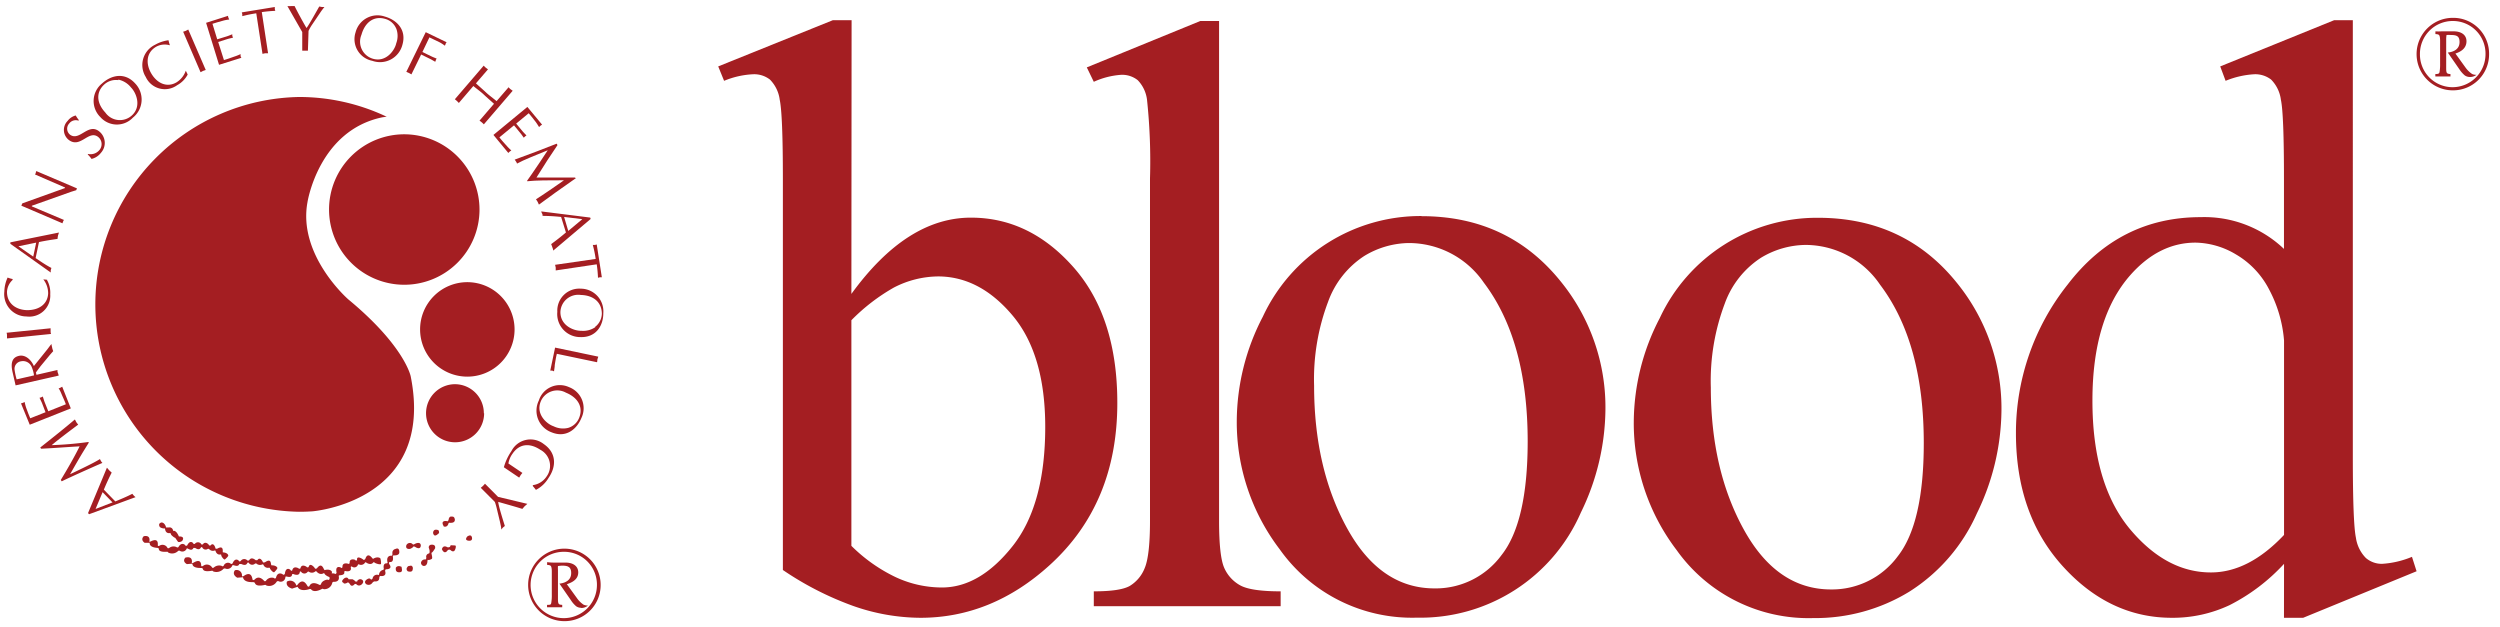 <svg id="Layer_1" data-name="Layer 1" xmlns="http://www.w3.org/2000/svg" viewBox="0 0 357.24 89.65"><defs><style>.cls-1{fill:#a41e22;}</style></defs><title>blood-banner</title><path class="cls-1" d="M13.68,72.72l2.4-.93-1.42-1.46-1,2.39Zm1.6-5.89.31.36c.13.13.25.23.37.34-.37.73-.77,1.58-1.12,2.44l1.64,1.68c.81-.34,1.63-.67,2.43-1.09a3.2,3.2,0,0,0,.22.27,2.25,2.25,0,0,0,.24.21l-6.64,2.44-.15-.16,2.7-6.49"/><path class="cls-1" d="M5.76,63.94c1.8-1.42,3.59-2.85,4.94-4,.09.15.14.27.21.39s.18.23.26.35C9.68,61.79,8.09,63,7.39,63.61a50.65,50.65,0,0,0,5.24-.45l.06.09-.62,1c-.71,1.15-1.38,2.34-2.06,3.52,1.63-.79,3.31-1.57,4.27-2.17.06.1.1.2.15.29s.14.17.2.26c-1.38.59-4.94,2.19-5.81,2.63l-.13-.2c.85-1.41,1.84-3.09,2.69-4.8-1.8.1-3.62.25-5.51.34l-.11-.17"/><path class="cls-1" d="M6.51,58.92,6,57.59c-.11-.26-.24-.49-.35-.75a2,2,0,0,0,.23-.06l.23-.12c.1.26.16.52.26.78l.53,1.33,2.51-1c-.19-.53-.43-1-.65-1.54a4.94,4.94,0,0,0-.39-.76c.1,0,.18,0,.27-.08l.25-.13,1.23,3.1L4.25,60.69,3,57.64a1.73,1.73,0,0,0,.27-.08,1.92,1.92,0,0,0,.25-.12,7.4,7.4,0,0,0,.21.81l.32.86.27.66,2.15-.85"/><path class="cls-1" d="M4.86,53.64a4.74,4.74,0,0,0-.31-1.15A1.34,1.34,0,0,0,3,51.63a1.08,1.08,0,0,0-.91,1.25,8.61,8.61,0,0,0,.29,1.33l2.48-.57ZM2.23,55.07l-.44-1.91c-.31-1.39,0-2.1.92-2.31s1.76.58,2.13,1.46l1.93-2.4.41-.55.18-.21c0,.18.06.35.09.52s.1.35.15.51c-.23.26-.45.5-.65.75L5.81,52.31l-.68.91.08.34,3-.69c0,.15,0,.28.06.41s.08.26.12.39l-6.17,1.4"/><path class="cls-1" d="M1,48.36c0-.13,0-.27,0-.41s0-.26-.06-.4l6.29-.64c0,.14,0,.28,0,.41s0,.27.07.4L1,48.36"/><path class="cls-1" d="M6.71,40a3.72,3.72,0,0,1,.47,2.05,3,3,0,0,1-3.4,3.17A3.19,3.19,0,0,1,.62,41.66a5,5,0,0,1,.47-2,3.61,3.61,0,0,0,.71.21V40A2.48,2.48,0,0,0,1,41.7c0,1.7,1.31,2.58,2.88,2.62,1.78,0,2.94-.93,3-2.4a3.23,3.23,0,0,0-.69-2l.58.06"/><path class="cls-1" d="M2.64,35.2l2.11,1.47.42-2-2.53.52Zm5.77-2c0,.17-.09.31-.12.46a4.64,4.64,0,0,0-.07.48c-.81.11-1.75.26-2.65.45l-.48,2.29c.73.49,1.46,1,2.26,1.41a3,3,0,0,0-.1.33c0,.12,0,.22,0,.32L1.48,34.84l0-.21,6.89-1.39"/><path class="cls-1" d="M11,26.92l-.11.26-.71.22-5.63,2,0,.09,4.59,1.94a1.34,1.34,0,0,0-.13.23,2.41,2.41,0,0,0-.08.25L3.05,29.39l.14-.33,6.1-2.19,0-.08L5,24.93a1.67,1.67,0,0,0,.12-.23c0-.08,0-.16.08-.25L11,26.92"/><path class="cls-1" d="M12.57,22a1.66,1.66,0,0,0,1.67-.6A1.31,1.31,0,0,0,14,19.55c-1.36-1-2.52,1.71-4.18.44a1.82,1.82,0,0,1-.16-2.71,2.12,2.12,0,0,1,1.16-.78,5.11,5.11,0,0,0,.45.66l-.06.08a1.17,1.17,0,0,0-1.33.42A1.09,1.09,0,0,0,10,19.24c1.35,1,2.58-1.69,4.14-.49a2.1,2.1,0,0,1,.28,3.09,2.39,2.39,0,0,1-1.34.87,4.22,4.22,0,0,0-.55-.64l.06-.07"/><path class="cls-1" d="M16.89,11.45a2.48,2.48,0,0,0-2,.63c-1.2,1.1-1.1,2.66.16,4a2.54,2.54,0,0,0,3.79.42c1.44-1.31.61-3.27-.12-4a3.11,3.11,0,0,0-1.8-1.12Zm-2.62,5.21a3.22,3.22,0,0,1,.32-4.74c1.28-1.17,3.22-1.66,4.72,0A3.31,3.31,0,0,1,19,16.8a3.15,3.15,0,0,1-4.72-.14"/><path class="cls-1" d="M26.81,10.67a3.71,3.71,0,0,1-1.49,1.5A3,3,0,0,1,20.83,11,3.21,3.21,0,0,1,22.15,6.4a5.32,5.32,0,0,1,1.93-.65,4.14,4.14,0,0,0,.2.71l-.05,0a2.54,2.54,0,0,0-1.92.22c-1.47.87-1.48,2.49-.68,3.84.91,1.52,2.36,2,3.62,1.23a3.19,3.19,0,0,0,1.3-1.65l.26.53"/><path class="cls-1" d="M26.16,4.54l.38-.13.36-.19L29.4,10l-.38.13-.36.19-2.5-5.81"/><path class="cls-1" d="M31.06,5.61l1.37-.42c.26-.08.51-.2.77-.29a1,1,0,0,0,0,.24,2.08,2.08,0,0,0,.1.24c-.27.07-.53.12-.8.2L31.18,6,32,8.58c.54-.15,1.06-.35,1.59-.53a7.68,7.68,0,0,0,.79-.32,2.56,2.56,0,0,0,0,.27c0,.09.07.17.11.26l-3.19,1-1.85-6,3.14-1c0,.1,0,.19.06.27a1.19,1.19,0,0,0,.11.26,5.53,5.53,0,0,0-.83.15l-.89.25-.68.21.68,2.22"/><path class="cls-1" d="M38.31,7.61c-.14,0-.27,0-.4,0a4,4,0,0,0-.4.09L36.62,1.9a19,19,0,0,0-2,.41,2.35,2.35,0,0,0,0-.27,1.34,1.34,0,0,0-.07-.27L39.27,1a2.44,2.44,0,0,0,0,.28,1.19,1.19,0,0,0,.07.27,18.1,18.1,0,0,0-1.93.18l.89,5.84"/><path class="cls-1" d="M44,7.24l-.4,0-.41,0,0-2.66L41.07.87a4.38,4.38,0,0,0,.52,0l.51,0c.34.72,1.41,2.67,1.7,3.13.32-.37,1.54-2.59,1.82-3.07L46,1l.36,0a9.67,9.67,0,0,0-.67.91L44.62,3.49a6.6,6.6,0,0,0-.53.92L44,7.24"/><path class="cls-1" d="M56.61,4.07A2.38,2.38,0,0,0,55,2.69c-1.56-.44-2.84.47-3.35,2.28A2.54,2.54,0,0,0,53.31,8.4c1.87.53,3.1-1.22,3.31-2.21a3,3,0,0,0,0-2.12Zm-5.8.55A3.23,3.23,0,0,1,55,2.37c1.67.47,3.12,1.86,2.51,4A3.3,3.3,0,0,1,53.2,8.69a3.15,3.15,0,0,1-2.39-4.07"/><path class="cls-1" d="M60.82,4.59l3,1.45a1.5,1.5,0,0,0-.15.23c0,.09-.07.18-.1.26a6.49,6.49,0,0,0-.7-.46L62,5.65l-.64-.31-1,2.09,1.28.62c.25.13.51.21.76.33a1.74,1.74,0,0,0-.13.2c0,.06,0,.15-.09.24-.24-.13-.47-.28-.72-.4l-1.28-.63-1.39,2.84c-.13-.07-.24-.15-.36-.2a3,3,0,0,0-.37-.16l2.78-5.68"/><path class="cls-1" d="M72.64,12.44a4,4,0,0,0,.29.29l.33.24-4.12,4.8a3.76,3.76,0,0,0-.29-.28,4.08,4.08,0,0,0-.33-.25l2.07-2.41c-.48-.44-1-.88-1.44-1.3s-1-.81-1.51-1.24l-2.07,2.42c-.11-.1-.19-.2-.29-.29L65,14.18l4.12-4.8a4,4,0,0,0,.29.29l.32.24-1.72,2c.49.45,1,.89,1.45,1.31s1,.81,1.5,1.23l1.73-2"/><path class="cls-1" d="M73.76,17.66l.91,1.1c.18.21.38.4.56.6a1.21,1.21,0,0,0-.2.14,1.52,1.52,0,0,0-.18.18c-.17-.22-.31-.45-.49-.66l-.91-1.11-2.09,1.72c.35.45.73.86,1.1,1.27a6.92,6.92,0,0,0,.61.6,1.52,1.52,0,0,0-.23.16,1.26,1.26,0,0,0-.2.2l-2.13-2.58,4.85-4,2.1,2.53-.24.16-.19.19c-.14-.24-.29-.47-.45-.7L76,16.72l-.45-.54-1.79,1.48"/><path class="cls-1" d="M82.19,25.53c-1.88,1.31-3.75,2.64-5.18,3.71-.07-.15-.12-.27-.18-.39s-.16-.25-.24-.37c1.55-1,3.21-2.16,4-2.72-2.19,0-3.87,0-5.26.14l0-.09.67-.95c.78-1.11,1.52-2.25,2.27-3.39-1.68.7-3.41,1.36-4.4,1.91,0-.11-.08-.2-.13-.29s-.13-.19-.19-.28c1.42-.51,5.07-1.89,6-2.28l.11.21c-.93,1.36-2,3-3,4.63,1.81,0,3.62,0,5.52,0l.1.17"/><path class="cls-1" d="M83.16,31.31,80.61,31,81.2,33l2-1.67Zm-4.11,4.5c0-.17-.07-.32-.12-.47s-.11-.31-.17-.46c.66-.48,1.41-1.06,2.11-1.66L80.18,31a25.51,25.51,0,0,0-2.65-.15c0-.13,0-.23-.07-.34s-.09-.2-.12-.3l7,.88.06.2-5.37,4.54"/><path class="cls-1" d="M79.41,38.65c0-.15,0-.29,0-.41l-.09-.4L85.12,37a16.71,16.71,0,0,0-.41-2H85a1.54,1.54,0,0,0,.27-.07L86,39.62h-.28l-.27.07a18.18,18.18,0,0,0-.18-1.92l-5.83.87"/><path class="cls-1" d="M85,46.74a2.46,2.46,0,0,0,1-1.9c0-1.62-1.16-2.64-3-2.69a2.55,2.55,0,0,0-2.92,2.45c0,1.95,1.94,2.7,3,2.67a3.08,3.08,0,0,0,2-.53Zm-2-5.49a3.24,3.24,0,0,1,3.21,3.51c0,1.74-1,3.48-3.26,3.41a3.29,3.29,0,0,1-3.31-3.61A3.14,3.14,0,0,1,83,41.25"/><path class="cls-1" d="M79.58,50.53c-.14.54-.22,1.09-.31,1.64,0,.29-.07.58-.1.88-.1,0-.17-.07-.26-.09a2.66,2.66,0,0,0-.28,0l.69-3.29,6.16,1.29c0,.12-.08.26-.11.39s0,.26-.06.41l-5.73-1.2"/><path class="cls-1" d="M81.2,61.14a2.43,2.43,0,0,0,1.56-1.44c.61-1.51-.16-2.88-1.89-3.59a2.55,2.55,0,0,0-3.6,1.26c-.74,1.81.86,3.22,1.83,3.54a3.06,3.06,0,0,0,2.1.23Zm.11-5.82a3.22,3.22,0,0,1,1.77,4.41c-.66,1.61-2.2,2.89-4.25,2.05A3.29,3.29,0,0,1,77,57.23a3.14,3.14,0,0,1,4.31-1.91"/><path class="cls-1" d="M76.17,69.32a2.8,2.8,0,0,0,1.92-1.21,2.59,2.59,0,0,0-.88-3.84c-1.51-1-3-.9-4,.6a3.23,3.23,0,0,0-.56,1.36l2,1.35c-.08.1-.17.2-.25.32s-.13.23-.21.35L72,66.77a7.74,7.74,0,0,1,1.08-2.31,3.06,3.06,0,0,1,4.63-1c1.78,1.23,1.84,3.15.67,4.84A4.47,4.47,0,0,1,76.58,70c-.15-.2-.31-.39-.47-.58l.06-.08"/><path class="cls-1" d="M68.72,69.69c.11-.1.22-.18.31-.27a3.85,3.85,0,0,0,.27-.3L71.17,71l4.19,1-.39.34-.33.38c-.76-.25-2.91-.85-3.44-1,0,.49.78,2.91.94,3.44l-.28.23-.23.28c0-.37-.12-.75-.19-1.12L71,72.72a8,8,0,0,0-.29-1l-2-2"/><path class="cls-1" d="M23.71,75.28s-.18-.62-.63-.62c0,0-.58.1-.23.66a1.1,1.1,0,0,0,.73.19s0,.82.76.65l.14.29s.38.38.56.4c0,0,.29.44.39.56s.58,0,.66-.21c0,0,.35-.55-.46-.54l-.07,0s-.34-.93-.83-.8a.5.5,0,0,0-.6-.49l-.42,0"/><path class="cls-1" d="M21.33,77.42s.3-1-.78-.8c0,0-.55.46.11.94l.74,0s-.19.63,1.07.73c0,0,.17,0,.21.1s-.08.55,1.24.45a.52.52,0,0,1,.13.12,1.2,1.2,0,0,0,1.37-.2.24.24,0,0,1,.26-.06.67.67,0,0,0,1-.31s0-.07.15,0,.6.38.81-.09c0,0,.16,0,.23,0s.59.46.84-.08c0,0,.13-.09.19,0a.53.53,0,0,0,.81.2s.15,0,.19.06a.7.7,0,0,0,.79.18.11.11,0,0,1,.12.08c0,.09.21.6.7.49,0,0,.13,0,.11.12s.34.64.51.6c0,0,.46-.38.49-.56,0,0,0-.39-.74-.46,0,0-.05.06-.05-.12s.08-.9-.78-.41c0,0-.26.06-.27-.07s-.29-.91-.71-.37c0,0-.22,0-.22-.07s-.5-.63-.86-.11c0,0-.19.11-.26-.07a.55.55,0,0,0-.88,0s-.2.07-.2,0-.45-.68-.91.24c0,0-.22.11-.25,0s-.56-.56-1,.24c0,0-.21.09-.24,0a1,1,0,0,0-1.08.12s-.15.08-.23,0a.79.79,0,0,0-1.18-.31s-.2.07-.21-.06.17-1.16-1-.58c0,0-.23.12-.25,0"/><path class="cls-1" d="M27.41,80.4s.22-1-.92-.72c0,0-.53.51.22.93l.79-.07s-.13.65,1.22.62c0,0,.18,0,.24.08s0,.56,1.37.31a.65.65,0,0,1,.15.11,1.35,1.35,0,0,0,1.43-.35.28.28,0,0,1,.28-.07.76.76,0,0,0,1-.42s0-.07.15-.06.69.31.86-.17c0,0,.17,0,.25,0s.68.39.9-.16c0,0,.13-.11.2,0a.58.58,0,0,0,.89.11s.16-.06.21,0a.77.77,0,0,0,.86.1s.11,0,.13.06a.67.67,0,0,0,.8.42s.14,0,.14.1.42.61.6.55c0,0,.45-.43.46-.61,0,0-.09-.38-.84-.38,0,0,0,.06-.06-.12s0-.9-.87-.32c0,0-.27.09-.3,0s-.4-.87-.8-.29c0,0-.22,0-.23,0s-.6-.57-.93,0c0,0-.19.14-.3,0a.6.6,0,0,0-.93.14s-.21.08-.22,0-.54-.63-.94.34c0,0-.22.13-.27,0a.66.66,0,0,0-1,.34s-.22.12-.25,0a1.15,1.15,0,0,0-1.15.23s-.15.11-.24,0A.87.87,0,0,0,29,80.88s-.21.09-.24,0,.07-1.18-1.1-.48c0,0-.24.14-.27,0"/><path class="cls-1" d="M34.57,82.32a.76.76,0,0,0-1-.83s-.51.56.33,1.06l.83-.06s0,.74,1.39.69c0,0,.19,0,.27.08s.07.65,1.51.31a.55.55,0,0,1,.18.1,1.24,1.24,0,0,0,1.43-.51.26.26,0,0,1,.27-.12.67.67,0,0,0,1-.58s0-.09.14-.08.79.26.82-.32a.25.25,0,0,1,.26,0s.8.33.84-.34c0,0,.09-.14.2,0a.56.56,0,0,0,.91,0s.13-.1.22,0a.74.74,0,0,0,.89-.07.13.13,0,0,1,.16,0c.06.09.5.57,1,.27a.13.13,0,0,1,.17.08c0,.13.68.56.83.44s.26-.58.19-.79c0,0-.25-.39-1-.19,0,0,0,.07-.11-.11s-.37-1-1-.15c0,0-.23.16-.31,0s-.72-.89-.89-.16c0,0-.21.08-.25,0s-.77-.52-.91.16a.19.19,0,0,1-.3,0s-.71-.42-.88.31c0,0-.18.13-.21,0s-.72-.63-.85.52c0,0-.19.17-.27.07s-.79-.48-1,.5c0,0-.2.15-.26,0A1,1,0,0,0,38,83s-.14.13-.26,0-.75-.86-1.38-.16c0,0-.2.11-.26,0S36,81.5,34.84,82.3c0,0-.22.15-.27,0"/><path class="cls-1" d="M42.34,83.69A.89.89,0,0,0,41,83.11s-.29.69.74,1l.79-.26s.24.76,1.63.35a.35.35,0,0,1,.29,0s.33.63,1.61-.07a.75.75,0,0,1,.21.06,1.14,1.14,0,0,0,1.2-.87.21.21,0,0,1,.21-.18s.93.09.72-.82c0,0,0-.09.1-.11s.85,0,.68-.52c0,0,.12-.13.25-.08s.88.11.69-.55c0,0,0-.16.17-.1a.54.54,0,0,0,.86-.28.15.15,0,0,1,.21,0,.67.67,0,0,0,.81-.3.12.12,0,0,1,.16,0c.09.08.67.43,1,0a.11.11,0,0,1,.18,0c.08.11.82.36.93.21a1.9,1.9,0,0,0-.1-.82s-.36-.31-1,.07c0,0,0,.08-.14-.08s-.67-.87-1,.11c0,0-.17.22-.29.1s-1-.67-.88.08c0,0-.18.13-.24,0s-.91-.3-.82.4a.18.18,0,0,1-.28.09s-.82-.23-.75.52c0,0-.13.17-.19.08s-.91-.43-.65.72c0,0-.12.22-.23.14s-.94-.27-.76.73c0,0-.14.21-.24.12s-.89.12-1,.63a.19.19,0,0,1-.24.09s-1.06-.65-1.42.19c0,0-.15.16-.26,0s-.62-1.27-1.42-.22c0,0-.17.21-.27.09"/><path class="cls-1" d="M51.05,83s.32-.41.69-.15a.31.31,0,0,1,.14.37c-.06.27-.56.68-.94.28,0,0-.18-.13-.29,0s-.42.38-.63,0c0,0-.26-.42-.4-.22,0,0-.46.24-.54,0,0,0-.28-.1-.16-.33,0,0,.28-.5.69-.4a.42.42,0,0,1,.2.22h.56s.35.18.42.33c0,0,.22,0,.26,0"/><path class="cls-1" d="M53,82.82s-.08-.23-.38-.13c0,0-.49.2-.46.52a.44.44,0,0,0,.35.34.62.62,0,0,0,.66-.22s.19-.27.39-.25c0,0,.64.1.64-.53,0,0,0-.29.26-.24,0,0,.83.12.57-.72,0,0,0-.25.18-.24,0,0,1,0,.39-.77,0,0-.06-.26.11-.28,0,0,.57.15.43-.75a.15.15,0,0,1,.14-.19s.74.07.78-.4c0,0,.08-.82-.56-.51a.54.54,0,0,0-.43.46s0,.38,0,.41a.13.13,0,0,1-.16.09s-.71-.07-.56.84c0,0,.1.22-.06.25,0,0-.57-.1-.46.68,0,0,.06.19-.08.25a.77.77,0,0,0-.59.65s0,.13-.11.07a.64.64,0,0,0-.81.52.27.27,0,0,1-.22.15"/><path class="cls-1" d="M57.38,81s-.51-.3-.81.1c0,0-.17.66.42.68s.46-.33.39-.78"/><path class="cls-1" d="M58.33,80.9s-.48.37-.06.74c0,0,.52.17.66-.11,0,0,.24-.54-.18-.71l-.42.08"/><path class="cls-1" d="M59,77.8a.55.55,0,0,0-.93.1s-.23.61.51.54c0,0,.43-.16.49-.35,0,0,.19,0,.26.06s.75.48.8-.18c0,0,.05-.61-.75-.3,0,0-.33.2-.38.13"/><path class="cls-1" d="M61.34,78.42a.36.36,0,0,1,.21-.57s.75-.16.62.51c0,0-.35.59-.48.61s.2.76,0,.9c0,0-.4.23-.54.12a.26.26,0,0,0-.07.21s0,.72-.56.67a.47.47,0,0,1-.36-.47.56.56,0,0,1,.54-.46s.19.09.22-.24a.47.47,0,0,1,.37-.61s.1,0,.1-.28a.79.79,0,0,0-.08-.39"/><path class="cls-1" d="M64,78.22c-.08,0-.63-.46-.86.24,0,0,.33.94.88.12,0,0,.26-.08.33,0s.54.51.73-.16-.11-.43-.51-.5,0,.28-.57.3"/><path class="cls-1" d="M62.66,75.77s-.73-.34-.78.37c0,0,.07.59.52.31s.37-.4.26-.68"/><path class="cls-1" d="M63.85,74.46s-1-.19-.44.77c0,0,.51.21.68-.43,0,0,0-.16.25-.09,0,0,.66.07.66-.42,0,0,0-.54-.44-.47,0,0-.4-.14-.47.52,0,0-.19.26-.24.12"/><path class="cls-1" d="M66.8,76.64s.47-.33.61.06c0,0,.26.64-.44.57s-.21-.59-.17-.63"/><path class="cls-1" d="M68.52,30A10.75,10.75,0,1,1,57.77,19.19,10.77,10.77,0,0,1,68.52,30"/><path class="cls-1" d="M73.53,47.09a6.75,6.75,0,1,1-6.75-6.77,6.76,6.76,0,0,1,6.75,6.77"/><path class="cls-1" d="M69.18,59.06A4.15,4.15,0,1,1,65,54.9a4.14,4.14,0,0,1,4.14,4.16"/><path class="cls-1" d="M55,16.56a29.18,29.18,0,0,0-12.28-2.7,29.64,29.64,0,0,0,0,59.27q.94,0,1.89-.06s17.65-1.35,14.08-19.29c0,0-.84-4.32-8.92-11,0,0-7.24-6.29-5.83-13.9,0,0,1.6-10.24,10.71-12.12l.47-.07.15,0L55,16.56"/><path class="cls-1" d="M80.63,88.76a5.18,5.18,0,1,1,5.2-5.14A5.15,5.15,0,0,1,80.63,88.76Zm0-9.91a4.74,4.74,0,1,0,4.67,4.76A4.69,4.69,0,0,0,80.66,78.85Zm2.41,8a1.22,1.22,0,0,1-.71-.22,3.8,3.8,0,0,1-.76-.88L79.94,83.4c1.1-.13,1.68-.66,1.68-1.51s-.43-1.06-1.28-1.06a3.67,3.67,0,0,0-.61.06,3.62,3.62,0,0,0,0,.54c0,.17,0,.5,0,.68v2.82l0,.64c0,.76.09.84.61.86v.35c-.43,0-.78,0-1.18,0s-.54,0-.82,0h-.17v-.35c.45,0,.54,0,.6-.26a6.38,6.38,0,0,0,.08-1.23V82.14s0-.19,0-.4,0-.46-.06-.68-.14-.31-.61-.34v-.39a7.32,7.32,0,0,0,.86.06h.49c.23,0,.36,0,.43,0l.43,0h.41c1.13,0,1.83.54,1.83,1.4S82,83.16,81,83.48l1.45,2a3.59,3.59,0,0,0,.93.92,1.45,1.45,0,0,0,.63.13A1.47,1.47,0,0,1,83.07,86.88Z"/><path class="cls-1" d="M121.66,42q7.92-10.91,17.09-10.9,8.4,0,14.66,7.1t6.25,19.4q0,14.37-9.65,23.14-8.28,7.53-18.47,7.54a29.28,29.28,0,0,1-9.67-1.71,44.78,44.78,0,0,1-10-5.12V25.57q0-9.19-.45-11.31a5,5,0,0,0-1.4-2.89,3.67,3.67,0,0,0-2.38-.76,12.26,12.26,0,0,0-4.17.94l-.84-2.06L119,2.89h2.69Zm0,3.76V78a23,23,0,0,0,6.28,4.45,15.68,15.68,0,0,0,6.65,1.5q5.41,0,10.09-5.89T149.36,61q0-10.37-4.68-15.93t-10.63-5.57a14,14,0,0,0-6.32,1.59A27.56,27.56,0,0,0,121.66,45.76Z"/><path class="cls-1" d="M174.2,3V74.44c0,3.38.25,5.61.74,6.71a5.26,5.26,0,0,0,2.29,2.5q1.54.85,5.77.85v2.12H156.3V84.5c2.5,0,4.2-.25,5.12-.76a5.18,5.18,0,0,0,2.14-2.53c.51-1.18.77-3.43.77-6.77V25.52a83.21,83.21,0,0,0-.42-11.21,4.86,4.86,0,0,0-1.33-2.85,3.57,3.57,0,0,0-2.35-.77,11.24,11.24,0,0,0-3.93,1l-1-2.06L171.52,3Z"/><path class="cls-1" d="M203.13,30.89q12.39,0,19.9,9.34a28.5,28.5,0,0,1,6.38,18.32,34.17,34.17,0,0,1-3.52,14.71,25,25,0,0,1-23.42,15,23.18,23.18,0,0,1-19.6-9.76,30,30,0,0,1-6.14-18.43,32.52,32.52,0,0,1,3.72-14.81,24.86,24.86,0,0,1,22.68-14.39Zm-1.85,3.84a12.55,12.55,0,0,0-6.35,1.86,13.09,13.09,0,0,0-5.15,6.53,31.25,31.25,0,0,0-2,12q0,11.82,4.73,20.39T205,84.08a11.67,11.67,0,0,0,9.54-4.73q3.75-4.72,3.76-16.25,0-14.43-6.26-22.7A13,13,0,0,0,201.28,34.73Z"/><path class="cls-1" d="M259.78,31.12q12.38,0,19.86,9.31A28.42,28.42,0,0,1,286,58.69a34.13,34.13,0,0,1-3.51,14.67,25.41,25.41,0,0,1-9.66,11.19,25.71,25.71,0,0,1-13.7,3.77,23.13,23.13,0,0,1-19.55-9.72,29.93,29.93,0,0,1-6.12-18.38,32.34,32.34,0,0,1,3.71-14.76,24.79,24.79,0,0,1,22.61-14.34ZM257.94,35a12.54,12.54,0,0,0-6.33,1.85,13.07,13.07,0,0,0-5.14,6.51,31.26,31.26,0,0,0-2,12q0,11.77,4.72,20.32t12.46,8.55a11.68,11.68,0,0,0,9.51-4.71q3.74-4.73,3.74-16.21,0-14.37-6.24-22.62A12.89,12.89,0,0,0,257.94,35Z"/><path class="cls-1" d="M326.38,80.57a27.31,27.31,0,0,1-7.8,5.91,19.06,19.06,0,0,1-8.22,1.8q-8.94,0-15.62-7.39t-6.67-19a34.06,34.06,0,0,1,7.39-21.23q7.38-9.63,19-9.63a16.49,16.49,0,0,1,11.91,4.54V25.63c0-6.17-.14-10-.44-11.37a5,5,0,0,0-1.4-2.89,3.7,3.7,0,0,0-2.39-.76,12.64,12.64,0,0,0-4.11.94l-.77-2.06,16.27-6.6h2.68V65.26q0,9.48.44,11.57a5.15,5.15,0,0,0,1.43,2.91,3.48,3.48,0,0,0,2.3.83,13.2,13.2,0,0,0,4.28-1l.66,2.06-16.21,6.65h-2.74Zm0-4.13V48.65a18.67,18.67,0,0,0-2.14-7.3,12.33,12.33,0,0,0-4.74-5,11.59,11.59,0,0,0-5.75-1.68q-5.24,0-9.35,4.66Q299,45.47,299,57.25t5.25,18.22q5.23,6.33,11.68,6.33Q321.32,81.8,326.38,76.44Z"/><path class="cls-1" d="M350.5,12.91a5.18,5.18,0,1,1,0-10.36,5.12,5.12,0,0,1,5.18,5.22A5.15,5.15,0,0,1,350.5,12.91Zm0-9.91a4.69,4.69,0,0,0-4.7,4.75,4.67,4.67,0,0,0,4.67,4.71,4.72,4.72,0,0,0,4.7-4.71A4.66,4.66,0,0,0,350.53,3Zm2.41,8a1.23,1.23,0,0,1-.71-.23,4,4,0,0,1-.77-.88l-1.65-2.38c1.1-.12,1.68-.66,1.68-1.5S351.06,5,350.21,5a3.56,3.56,0,0,0-.61,0,3.86,3.86,0,0,0-.05.55c0,.16,0,.5,0,.68V9.07l0,.64c0,.76.08.84.61.87v.35c-.43,0-.78,0-1.18,0s-.55,0-.82,0H348v-.35c.44,0,.54-.06.6-.27a6.38,6.38,0,0,0,.08-1.23V6.29c0-.06,0-.2,0-.41s0-.46-.06-.68-.14-.31-.61-.33V4.48a7.09,7.09,0,0,0,.86,0h.92l.43,0,.41,0c1.13,0,1.82.55,1.82,1.41s-.57,1.43-1.58,1.76l1.44,2a3.76,3.76,0,0,0,.94.92,1.31,1.31,0,0,0,.63.12A1.44,1.44,0,0,1,352.94,11Z"/></svg>